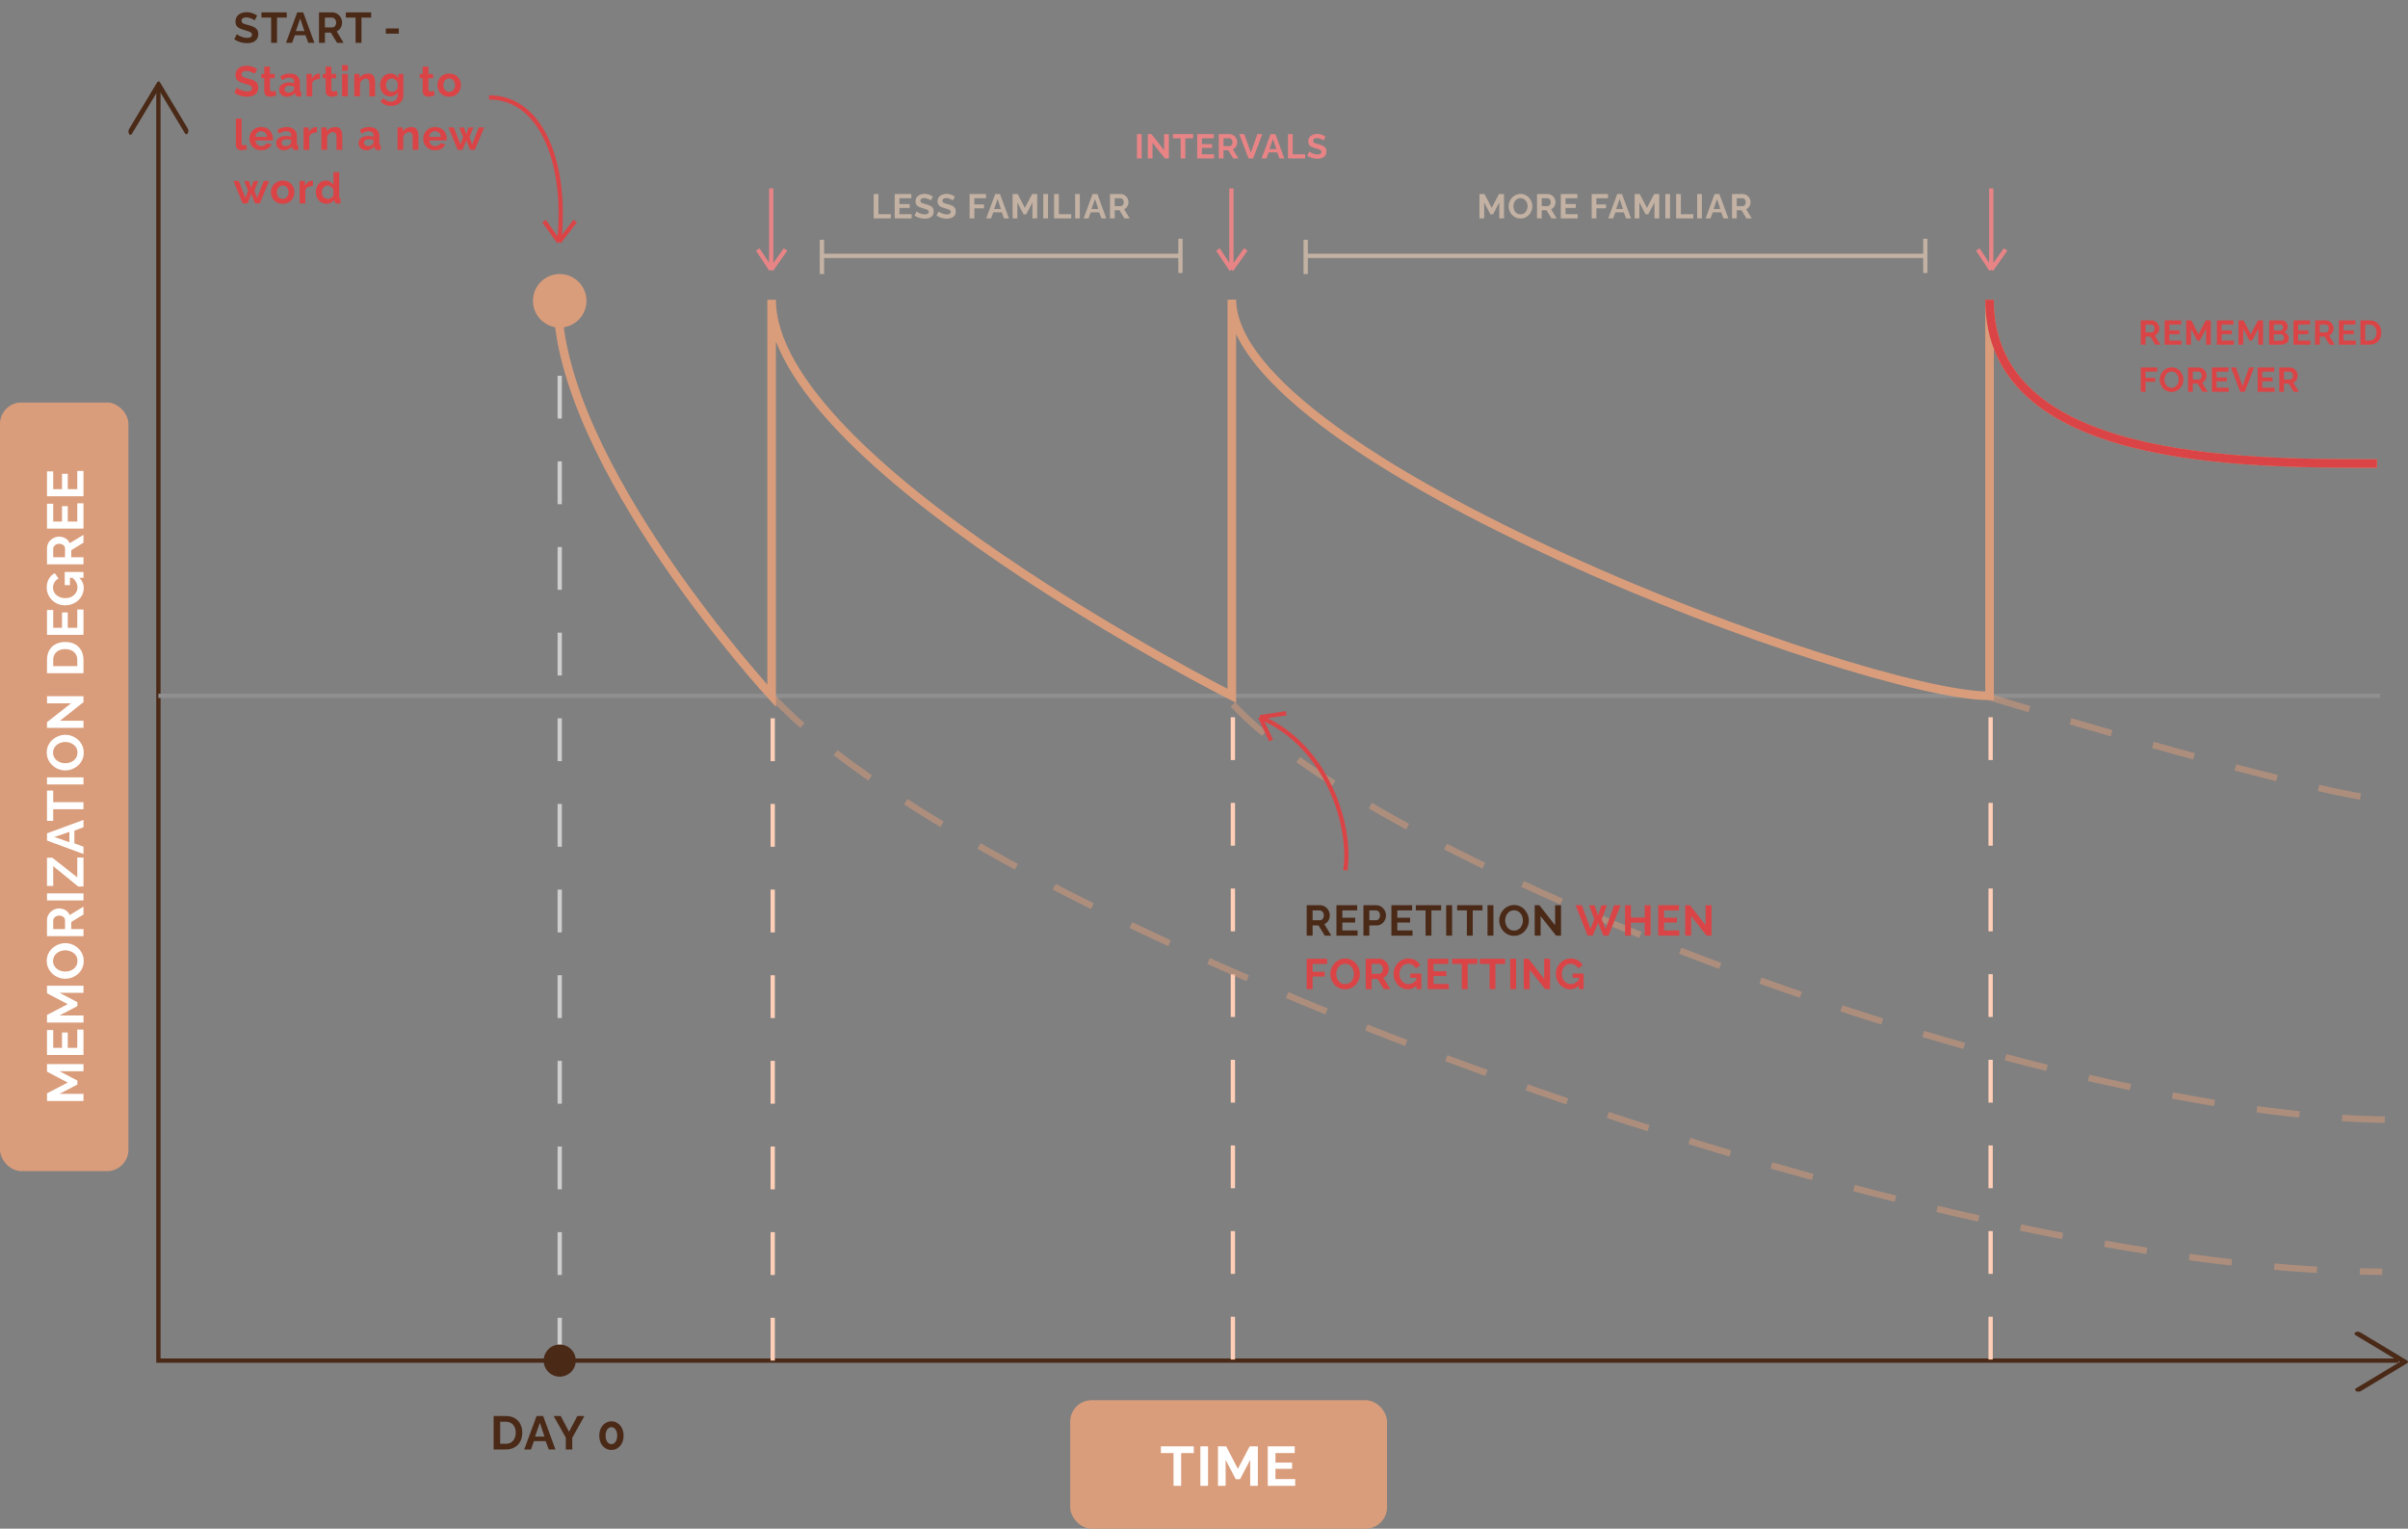<?xml version="1.0" encoding="UTF-8"?> <svg xmlns="http://www.w3.org/2000/svg" width="1125" height="714" viewBox="0 0 1125 714" fill="none"><rect x="0" y="0" width="1125" height="714" fill="#808080" stroke="none"/><rect y="188" width="60" height="359" rx="10" fill="#DA9D7B"></rect><rect x="500" y="654" width="148" height="60" rx="10" fill="#DA9D7B"></rect><path d="M74 41V635.5H1120.5" stroke="#4A2917" stroke-width="2"></path><path d="M60 61.441C60 61.837 60.094 62.242 60.276 62.545C60.641 63.152 61.238 63.152 61.603 62.545L74.093 41.774L86.399 62.242C86.764 62.848 87.361 62.848 87.726 62.242C88.091 61.635 88.091 60.642 87.726 60.035L74.756 38.455C74.391 37.848 73.794 37.848 73.429 38.455L60.276 60.329C60.089 60.642 60 61.037 60 61.441Z" fill="#4A2917"></path><path d="M1101.56 622C1101.16 622 1100.76 622.094 1100.46 622.276C1099.85 622.641 1099.85 623.238 1100.46 623.603L1121.23 636.093L1100.76 648.399C1100.15 648.764 1100.15 649.361 1100.76 649.726C1101.37 650.091 1102.36 650.091 1102.97 649.726L1124.54 636.756C1125.15 636.391 1125.15 635.794 1124.54 635.429L1102.67 622.276C1102.36 622.088 1101.96 622 1101.56 622Z" fill="#4A2917"></path><path d="M39 500.328H27.816L36.144 504.696V506.544L27.816 510.912H39V514.224H21.96V510.672L31.656 505.632L21.96 500.544V497.016H39V500.328ZM36.096 480.906H39V492.738H21.96V481.122H24.864V489.426H28.968V482.25H31.656V489.426H36.096V480.906ZM39 463.708H27.816L36.144 468.076V469.924L27.816 474.292H39V477.604H21.96V474.052L31.656 469.012L21.96 463.924V460.396H39V463.708ZM39.12 448.847C39.12 450.095 38.88 451.231 38.4 452.255C37.92 453.263 37.272 454.135 36.456 454.871C35.624 455.591 34.696 456.151 33.672 456.551C32.632 456.951 31.568 457.151 30.48 457.151C29.344 457.151 28.264 456.943 27.24 456.527C26.2 456.095 25.28 455.511 24.48 454.775C23.664 454.023 23.024 453.143 22.56 452.135C22.08 451.111 21.84 449.991 21.84 448.775C21.84 447.543 22.088 446.423 22.584 445.415C23.08 444.391 23.744 443.519 24.576 442.799C25.408 442.079 26.336 441.519 27.36 441.119C28.384 440.719 29.44 440.519 30.528 440.519C31.648 440.519 32.728 440.727 33.768 441.143C34.792 441.559 35.712 442.143 36.528 442.895C37.328 443.631 37.96 444.511 38.424 445.535C38.888 446.543 39.12 447.647 39.12 448.847ZM30.48 453.791C31.216 453.791 31.928 453.679 32.616 453.455C33.304 453.231 33.92 452.911 34.464 452.495C34.992 452.063 35.416 451.543 35.736 450.935C36.04 450.311 36.192 449.607 36.192 448.823C36.192 448.023 36.032 447.311 35.712 446.687C35.376 446.063 34.936 445.543 34.392 445.127C33.832 444.711 33.216 444.399 32.544 444.191C31.856 443.967 31.168 443.855 30.48 443.855C29.744 443.855 29.04 443.975 28.368 444.215C27.68 444.439 27.072 444.767 26.544 445.199C26 445.615 25.576 446.135 25.272 446.759C24.952 447.367 24.792 448.055 24.792 448.823C24.792 449.639 24.96 450.359 25.296 450.983C25.616 451.591 26.048 452.103 26.592 452.519C27.136 452.935 27.744 453.255 28.416 453.479C29.088 453.687 29.776 453.791 30.48 453.791ZM39 437.258H21.96V429.722C21.96 428.938 22.12 428.218 22.44 427.562C22.76 426.89 23.192 426.314 23.736 425.834C24.28 425.338 24.888 424.962 25.56 424.706C26.232 424.434 26.92 424.298 27.624 424.298C28.344 424.298 29.04 424.426 29.712 424.682C30.368 424.922 30.944 425.274 31.44 425.738C31.936 426.202 32.32 426.746 32.592 427.37L39 423.482V427.13L33.288 430.634V433.946H39V437.258ZM30.384 433.946L30.384 429.794C30.384 429.378 30.264 429.01 30.024 428.69C29.768 428.37 29.432 428.114 29.016 427.922C28.6 427.73 28.136 427.634 27.624 427.634C27.08 427.634 26.608 427.746 26.208 427.97C25.792 428.194 25.464 428.482 25.224 428.834C24.984 429.17 24.864 429.538 24.864 429.938L24.864 433.946H30.384ZM39 420.577H21.96V417.265H39V420.577ZM36.504 414.046L24.864 404.542V413.782H21.96V400.606H24.456L36.096 409.798V400.534H39V414.046H36.504ZM21.96 392.591V389.231L39 382.967V386.375L34.752 387.959V393.911L39 395.471V398.879L21.96 392.591ZM32.424 388.559L25.392 390.911L32.424 393.359V388.559ZM24.864 369.228L24.864 374.676H39V377.964H24.864V383.412H21.96V369.228H24.864ZM39 366.392H21.96V363.08H39V366.392ZM39.12 351.533C39.12 352.781 38.88 353.917 38.4 354.941C37.92 355.949 37.272 356.821 36.456 357.557C35.624 358.277 34.696 358.837 33.672 359.237C32.632 359.637 31.568 359.837 30.48 359.837C29.344 359.837 28.264 359.629 27.24 359.213C26.2 358.781 25.28 358.197 24.48 357.461C23.664 356.709 23.024 355.829 22.56 354.821C22.08 353.797 21.84 352.677 21.84 351.461C21.84 350.229 22.088 349.109 22.584 348.101C23.08 347.077 23.744 346.205 24.576 345.485C25.408 344.765 26.336 344.205 27.36 343.805C28.384 343.405 29.44 343.205 30.528 343.205C31.648 343.205 32.728 343.413 33.768 343.829C34.792 344.245 35.712 344.829 36.528 345.581C37.328 346.317 37.96 347.197 38.424 348.221C38.888 349.229 39.12 350.333 39.12 351.533ZM30.48 356.477C31.216 356.477 31.928 356.365 32.616 356.141C33.304 355.917 33.92 355.597 34.464 355.181C34.992 354.749 35.416 354.229 35.736 353.621C36.04 352.997 36.192 352.293 36.192 351.509C36.192 350.709 36.032 349.997 35.712 349.373C35.376 348.749 34.936 348.229 34.392 347.813C33.832 347.397 33.216 347.085 32.544 346.877C31.856 346.653 31.168 346.541 30.48 346.541C29.744 346.541 29.04 346.661 28.368 346.901C27.68 347.125 27.072 347.453 26.544 347.885C26 348.301 25.576 348.821 25.272 349.445C24.952 350.053 24.792 350.741 24.792 351.509C24.792 352.325 24.96 353.045 25.296 353.669C25.616 354.277 26.048 354.789 26.592 355.205C27.136 355.621 27.744 355.941 28.416 356.165C29.088 356.373 29.776 356.477 30.48 356.477ZM28.056 336.633H39V339.945H21.96V337.305L33.192 328.497H21.984V325.185H39V327.945L28.056 336.633ZM39 314.434H21.96V308.242C21.96 306.386 22.344 304.834 23.112 303.586C23.864 302.338 24.888 301.402 26.184 300.778C27.464 300.154 28.888 299.842 30.456 299.842C32.184 299.842 33.688 300.186 34.968 300.874C36.248 301.562 37.24 302.538 37.944 303.802C38.648 305.05 39 306.53 39 308.242V314.434ZM30.456 303.178C29.352 303.178 28.384 303.378 27.552 303.778C26.704 304.178 26.048 304.754 25.584 305.506C25.104 306.258 24.864 307.17 24.864 308.242V311.122H36.096V308.242C36.096 307.154 35.856 306.234 35.376 305.482C34.88 304.73 34.208 304.162 33.36 303.778C32.496 303.378 31.528 303.178 30.456 303.178ZM36.096 284.703H39V296.535H21.96V284.919H24.864V293.223H28.968V286.047H31.656V293.223H36.096V284.703ZM39.12 274.625C39.12 275.729 38.896 276.777 38.448 277.769C38 278.745 37.384 279.609 36.6 280.361C35.8 281.097 34.872 281.673 33.816 282.089C32.76 282.505 31.616 282.713 30.384 282.713C29.216 282.713 28.12 282.505 27.096 282.089C26.056 281.673 25.144 281.089 24.36 280.337C23.576 279.585 22.96 278.705 22.512 277.697C22.064 276.689 21.84 275.593 21.84 274.409C21.84 272.809 22.184 271.441 22.872 270.305C23.544 269.153 24.44 268.289 25.56 267.713L27.384 270.185C26.536 270.617 25.888 271.225 25.44 272.009C24.992 272.777 24.768 273.617 24.768 274.529C24.768 275.249 24.92 275.905 25.224 276.497C25.528 277.089 25.944 277.601 26.472 278.033C27 278.465 27.608 278.801 28.296 279.041C28.984 279.265 29.712 279.377 30.48 279.377C31.296 279.377 32.048 279.257 32.736 279.017C33.424 278.761 34.024 278.409 34.536 277.961C35.048 277.497 35.456 276.961 35.76 276.353C36.048 275.745 36.192 275.073 36.192 274.337C36.192 273.473 35.968 272.649 35.52 271.865C35.072 271.065 34.416 270.321 33.552 269.633H36.816C38.352 271.057 39.12 272.721 39.12 274.625ZM32.664 269.873V273.305H30.24V267.137H39V269.873H32.664ZM39 263.595H21.96V256.059C21.96 255.275 22.12 254.555 22.44 253.899C22.76 253.227 23.192 252.651 23.736 252.171C24.28 251.675 24.888 251.299 25.56 251.043C26.232 250.771 26.92 250.635 27.624 250.635C28.344 250.635 29.04 250.763 29.712 251.019C30.368 251.259 30.944 251.611 31.44 252.075C31.936 252.539 32.32 253.083 32.592 253.707L39 249.819V253.467L33.288 256.971V260.283H39V263.595ZM30.384 260.283V256.131C30.384 255.715 30.264 255.347 30.024 255.027C29.768 254.707 29.432 254.451 29.016 254.259C28.6 254.067 28.136 253.971 27.624 253.971C27.08 253.971 26.608 254.083 26.208 254.307C25.792 254.531 25.464 254.819 25.224 255.171C24.984 255.507 24.864 255.875 24.864 256.275V260.283H30.384ZM36.096 235.082H39V246.914H21.96V235.298H24.864V243.602H28.968V236.426H31.656V243.602H36.096V235.082ZM36.096 219.948H39L39 231.78H21.96V220.164H24.864V228.468H28.968V221.292H31.656V228.468H36.096V219.948Z" fill="white"></path><path d="M557.73 678.686H551.828V694H548.266V678.686H542.364V675.54H557.73V678.686ZM560.802 694V675.54H564.39V694H560.802ZM584.075 694V681.884L579.343 690.906H577.341L572.609 681.884V694H569.021V675.54H572.869L578.329 686.044L583.841 675.54H587.663V694H584.075ZM605.115 690.854V694H592.297V675.54H604.881V678.686H595.885V683.132H603.659V686.044H595.885V690.854H605.115Z" fill="white"></path><path d="M230.628 677V661.38H236.304C238.005 661.38 239.428 661.732 240.572 662.436C241.716 663.125 242.574 664.064 243.146 665.252C243.718 666.425 244.004 667.731 244.004 669.168C244.004 670.752 243.689 672.131 243.058 673.304C242.427 674.477 241.533 675.387 240.374 676.032C239.23 676.677 237.873 677 236.304 677H230.628ZM240.946 669.168C240.946 668.156 240.763 667.269 240.396 666.506C240.029 665.729 239.501 665.127 238.812 664.702C238.123 664.262 237.287 664.042 236.304 664.042H233.664V674.338H236.304C237.301 674.338 238.145 674.118 238.834 673.678C239.523 673.223 240.044 672.607 240.396 671.83C240.763 671.038 240.946 670.151 240.946 669.168ZM250.68 661.38H253.76L259.502 677H256.378L254.926 673.106H249.47L248.04 677H244.916L250.68 661.38ZM254.376 670.972L252.22 664.526L249.976 670.972H254.376ZM261.981 661.38L265.831 668.728L269.747 661.38H273.025L267.349 671.544V677H264.335V671.5L258.681 661.38H261.981ZM291.336 670.554C291.336 671.845 291.086 672.996 290.588 674.008C290.104 675.005 289.429 675.79 288.564 676.362C287.713 676.934 286.745 677.22 285.66 677.22C284.574 677.22 283.599 676.934 282.734 676.362C281.883 675.79 281.208 675.005 280.71 674.008C280.226 672.996 279.984 671.845 279.984 670.554C279.984 669.263 280.226 668.119 280.71 667.122C281.208 666.11 281.883 665.318 282.734 664.746C283.599 664.159 284.574 663.866 285.66 663.866C286.745 663.866 287.713 664.159 288.564 664.746C289.429 665.318 290.104 666.11 290.588 667.122C291.086 668.119 291.336 669.263 291.336 670.554ZM288.366 670.554C288.366 669.762 288.248 669.073 288.014 668.486C287.794 667.885 287.478 667.415 287.068 667.078C286.657 666.741 286.188 666.572 285.66 666.572C285.117 666.572 284.64 666.741 284.23 667.078C283.819 667.415 283.496 667.885 283.262 668.486C283.042 669.073 282.932 669.762 282.932 670.554C282.932 671.346 283.042 672.035 283.262 672.622C283.496 673.209 283.819 673.671 284.23 674.008C284.64 674.345 285.117 674.514 285.66 674.514C286.188 674.514 286.65 674.345 287.046 674.008C287.456 673.671 287.779 673.209 288.014 672.622C288.248 672.021 288.366 671.331 288.366 670.554Z" fill="#4A2917"></path><path d="M118.94 9.52C118.847 9.427 118.673 9.3 118.42 9.14C118.18 8.98 117.88 8.827 117.52 8.68C117.173 8.533 116.793 8.407 116.38 8.3C115.967 8.18 115.547 8.12 115.12 8.12C114.373 8.12 113.807 8.26 113.42 8.54C113.047 8.82 112.86 9.213 112.86 9.72C112.86 10.107 112.98 10.413 113.22 10.64C113.46 10.867 113.82 11.06 114.3 11.22C114.78 11.38 115.38 11.553 116.1 11.74C117.033 11.967 117.84 12.247 118.52 12.58C119.213 12.9 119.74 13.327 120.1 13.86C120.473 14.38 120.66 15.073 120.66 15.94C120.66 16.7 120.52 17.353 120.24 17.9C119.96 18.433 119.573 18.867 119.08 19.2C118.587 19.533 118.027 19.78 117.4 19.94C116.773 20.087 116.107 20.16 115.4 20.16C114.693 20.16 113.987 20.087 113.28 19.94C112.573 19.793 111.893 19.587 111.24 19.32C110.587 19.04 109.987 18.707 109.44 18.32L110.66 15.94C110.78 16.06 110.993 16.22 111.3 16.42C111.607 16.607 111.98 16.8 112.42 17C112.86 17.187 113.34 17.347 113.86 17.48C114.38 17.613 114.907 17.68 115.44 17.68C116.187 17.68 116.753 17.553 117.14 17.3C117.527 17.047 117.72 16.687 117.72 16.22C117.72 15.793 117.567 15.46 117.26 15.22C116.953 14.98 116.527 14.773 115.98 14.6C115.433 14.413 114.787 14.213 114.04 14C113.147 13.747 112.4 13.467 111.8 13.16C111.2 12.84 110.753 12.44 110.46 11.96C110.167 11.48 110.02 10.88 110.02 10.16C110.02 9.187 110.247 8.373 110.7 7.72C111.167 7.053 111.793 6.553 112.58 6.22C113.367 5.873 114.24 5.7 115.2 5.7C115.867 5.7 116.493 5.773 117.08 5.92C117.68 6.067 118.24 6.26 118.76 6.5C119.28 6.74 119.747 7 120.16 7.28L118.94 9.52ZM133.966 8.22H129.426V20H126.686V8.22H122.146V5.8L133.966 5.8V8.22ZM138.86 5.8H141.66L146.88 20H144.04L142.72 16.46H137.76L136.46 20H133.62L138.86 5.8ZM142.22 14.52L140.26 8.66L138.22 14.52L142.22 14.52ZM149.038 20V5.8L155.318 5.8C155.971 5.8 156.571 5.933 157.118 6.2C157.678 6.467 158.158 6.827 158.558 7.28C158.971 7.733 159.284 8.24 159.498 8.8C159.724 9.36 159.838 9.933 159.838 10.52C159.838 11.12 159.731 11.7 159.518 12.26C159.318 12.807 159.024 13.287 158.638 13.7C158.251 14.113 157.798 14.433 157.278 14.66L160.518 20H157.478L154.558 15.24H151.798V20H149.038ZM151.798 12.82H155.258C155.604 12.82 155.911 12.72 156.178 12.52C156.444 12.307 156.658 12.027 156.818 11.68C156.978 11.333 157.058 10.947 157.058 10.52C157.058 10.067 156.964 9.673 156.778 9.34C156.591 8.993 156.351 8.72 156.058 8.52C155.778 8.32 155.471 8.22 155.138 8.22H151.798V12.82ZM173.402 8.22H168.862V20L166.122 20V8.22H161.582V5.8H173.402V8.22ZM180.264 15.72V13.3H186.324V15.72H180.264Z" fill="#4A2917"></path><path d="M118.94 34.52C118.847 34.427 118.673 34.3 118.42 34.14C118.18 33.98 117.88 33.827 117.52 33.68C117.173 33.533 116.793 33.407 116.38 33.3C115.967 33.18 115.547 33.12 115.12 33.12C114.373 33.12 113.807 33.26 113.42 33.54C113.047 33.82 112.86 34.213 112.86 34.72C112.86 35.107 112.98 35.413 113.22 35.64C113.46 35.867 113.82 36.06 114.3 36.22C114.78 36.38 115.38 36.553 116.1 36.74C117.033 36.967 117.84 37.247 118.52 37.58C119.213 37.9 119.74 38.327 120.1 38.86C120.473 39.38 120.66 40.073 120.66 40.94C120.66 41.7 120.52 42.353 120.24 42.9C119.96 43.433 119.573 43.867 119.08 44.2C118.587 44.533 118.027 44.78 117.4 44.94C116.773 45.087 116.107 45.16 115.4 45.16C114.693 45.16 113.987 45.087 113.28 44.94C112.573 44.793 111.893 44.587 111.24 44.32C110.587 44.04 109.987 43.707 109.44 43.32L110.66 40.94C110.78 41.06 110.993 41.22 111.3 41.42C111.607 41.607 111.98 41.8 112.42 42C112.86 42.187 113.34 42.347 113.86 42.48C114.38 42.613 114.907 42.68 115.44 42.68C116.187 42.68 116.753 42.553 117.14 42.3C117.527 42.047 117.72 41.687 117.72 41.22C117.72 40.793 117.567 40.46 117.26 40.22C116.953 39.98 116.527 39.773 115.98 39.6C115.433 39.413 114.787 39.213 114.04 39C113.147 38.747 112.4 38.467 111.8 38.16C111.2 37.84 110.753 37.44 110.46 36.96C110.167 36.48 110.02 35.88 110.02 35.16C110.02 34.187 110.247 33.373 110.7 32.72C111.167 32.053 111.793 31.553 112.58 31.22C113.367 30.873 114.24 30.7 115.2 30.7C115.867 30.7 116.493 30.773 117.08 30.92C117.68 31.067 118.24 31.26 118.76 31.5C119.28 31.74 119.747 32 120.16 32.28L118.94 34.52ZM129.131 44.46C128.905 44.553 128.631 44.66 128.311 44.78C127.991 44.9 127.645 44.993 127.271 45.06C126.911 45.14 126.545 45.18 126.171 45.18C125.678 45.18 125.225 45.093 124.811 44.92C124.398 44.747 124.065 44.473 123.811 44.1C123.571 43.713 123.451 43.213 123.451 42.6V36.58H122.071V34.52H123.451V31.12H126.131V34.52H128.331V36.58H126.131V41.7C126.145 42.06 126.245 42.32 126.431 42.48C126.618 42.64 126.851 42.72 127.131 42.72C127.411 42.72 127.685 42.673 127.951 42.58C128.218 42.487 128.431 42.407 128.591 42.34L129.131 44.46ZM130.407 41.9C130.407 41.22 130.594 40.627 130.967 40.12C131.354 39.6 131.887 39.2 132.567 38.92C133.247 38.64 134.027 38.5 134.907 38.5C135.347 38.5 135.794 38.533 136.247 38.6C136.7 38.667 137.094 38.773 137.427 38.92V38.36C137.427 37.693 137.227 37.18 136.827 36.82C136.44 36.46 135.86 36.28 135.087 36.28C134.514 36.28 133.967 36.38 133.447 36.58C132.927 36.78 132.38 37.073 131.807 37.46L130.947 35.7C131.64 35.247 132.347 34.907 133.067 34.68C133.8 34.453 134.567 34.34 135.367 34.34C136.86 34.34 138.02 34.713 138.847 35.46C139.687 36.207 140.107 37.273 140.107 38.66V42C140.107 42.28 140.154 42.48 140.247 42.6C140.354 42.72 140.52 42.793 140.747 42.82V45C140.507 45.04 140.287 45.073 140.087 45.1C139.9 45.127 139.74 45.14 139.607 45.14C139.074 45.14 138.667 45.02 138.387 44.78C138.12 44.54 137.954 44.247 137.887 43.9L137.827 43.36C137.374 43.947 136.807 44.4 136.127 44.72C135.447 45.04 134.754 45.2 134.047 45.2C133.354 45.2 132.727 45.06 132.167 44.78C131.62 44.487 131.187 44.093 130.867 43.6C130.56 43.093 130.407 42.527 130.407 41.9ZM136.927 42.44C137.074 42.28 137.194 42.12 137.287 41.96C137.38 41.8 137.427 41.653 137.427 41.52V40.46C137.107 40.327 136.76 40.227 136.387 40.16C136.014 40.08 135.66 40.04 135.327 40.04C134.634 40.04 134.06 40.193 133.607 40.5C133.167 40.793 132.947 41.187 132.947 41.68C132.947 41.947 133.02 42.2 133.167 42.44C133.314 42.68 133.527 42.873 133.807 43.02C134.087 43.167 134.42 43.24 134.807 43.24C135.207 43.24 135.6 43.167 135.987 43.02C136.374 42.86 136.687 42.667 136.927 42.44ZM149.451 36.84C148.638 36.84 147.911 37 147.271 37.32C146.631 37.627 146.171 38.073 145.891 38.66V45H143.211V34.52H145.671V36.76C146.045 36.04 146.518 35.473 147.091 35.06C147.665 34.647 148.271 34.42 148.911 34.38C149.058 34.38 149.171 34.38 149.251 34.38C149.331 34.38 149.398 34.387 149.451 34.4V36.84ZM157.826 44.46C157.599 44.553 157.326 44.66 157.006 44.78C156.686 44.9 156.339 44.993 155.966 45.06C155.606 45.14 155.239 45.18 154.866 45.18C154.372 45.18 153.919 45.093 153.506 44.92C153.092 44.747 152.759 44.473 152.506 44.1C152.266 43.713 152.146 43.213 152.146 42.6V36.58H150.766V34.52H152.146V31.12H154.826V34.52H157.026V36.58H154.826V41.7C154.839 42.06 154.939 42.32 155.126 42.48C155.312 42.64 155.546 42.72 155.826 42.72C156.106 42.72 156.379 42.673 156.646 42.58C156.912 42.487 157.126 42.407 157.286 42.34L157.826 44.46ZM159.822 45V34.52H162.502V45H159.822ZM159.822 33.06V30.4H162.502V33.06H159.822ZM175.259 45H172.579V39.12C172.579 38.28 172.433 37.667 172.139 37.28C171.846 36.893 171.439 36.7 170.919 36.7C170.559 36.7 170.193 36.793 169.819 36.98C169.459 37.167 169.133 37.427 168.839 37.76C168.546 38.08 168.333 38.453 168.199 38.88V45H165.519V34.52H167.939V36.46C168.206 36.007 168.546 35.627 168.959 35.32C169.373 35 169.846 34.76 170.379 34.6C170.926 34.427 171.499 34.34 172.099 34.34C172.753 34.34 173.286 34.46 173.699 34.7C174.126 34.927 174.446 35.24 174.659 35.64C174.886 36.027 175.039 36.467 175.119 36.96C175.213 37.453 175.259 37.953 175.259 38.46V45ZM182.29 45.06C181.596 45.06 180.956 44.927 180.37 44.66C179.796 44.38 179.296 43.993 178.87 43.5C178.456 43.007 178.136 42.44 177.91 41.8C177.683 41.16 177.57 40.48 177.57 39.76C177.57 39 177.69 38.293 177.93 37.64C178.17 36.987 178.503 36.413 178.93 35.92C179.37 35.413 179.883 35.027 180.47 34.76C181.07 34.48 181.73 34.34 182.45 34.34C183.263 34.34 183.976 34.527 184.59 34.9C185.203 35.26 185.71 35.747 186.11 36.36V34.52H188.45V44.5C188.45 45.54 188.196 46.427 187.69 47.16C187.196 47.907 186.51 48.473 185.63 48.86C184.75 49.26 183.75 49.46 182.63 49.46C181.496 49.46 180.536 49.267 179.75 48.88C178.963 48.507 178.29 47.973 177.73 47.28L179.19 45.86C179.59 46.353 180.09 46.74 180.69 47.02C181.303 47.3 181.95 47.44 182.63 47.44C183.203 47.44 183.723 47.333 184.19 47.12C184.67 46.92 185.05 46.6 185.33 46.16C185.623 45.733 185.77 45.18 185.77 44.5V43.18C185.423 43.78 184.93 44.247 184.29 44.58C183.663 44.9 182.996 45.06 182.29 45.06ZM183.19 42.92C183.483 42.92 183.763 42.873 184.03 42.78C184.296 42.687 184.543 42.56 184.77 42.4C184.996 42.24 185.196 42.053 185.37 41.84C185.543 41.613 185.676 41.387 185.77 41.16V38.66C185.61 38.247 185.383 37.887 185.09 37.58C184.81 37.273 184.49 37.04 184.13 36.88C183.783 36.707 183.416 36.62 183.03 36.62C182.616 36.62 182.243 36.707 181.91 36.88C181.576 37.053 181.29 37.3 181.05 37.62C180.81 37.927 180.623 38.273 180.49 38.66C180.37 39.033 180.31 39.427 180.31 39.84C180.31 40.267 180.383 40.667 180.53 41.04C180.676 41.413 180.876 41.74 181.13 42.02C181.396 42.3 181.703 42.52 182.05 42.68C182.41 42.84 182.79 42.92 183.19 42.92ZM203.15 44.46C202.923 44.553 202.65 44.66 202.33 44.78C202.01 44.9 201.663 44.993 201.29 45.06C200.93 45.14 200.563 45.18 200.19 45.18C199.697 45.18 199.243 45.093 198.83 44.92C198.417 44.747 198.083 44.473 197.83 44.1C197.59 43.713 197.47 43.213 197.47 42.6V36.58H196.09V34.52H197.47V31.12H200.15V34.52H202.35V36.58H200.15V41.7C200.163 42.06 200.263 42.32 200.45 42.48C200.637 42.64 200.87 42.72 201.15 42.72C201.43 42.72 201.703 42.673 201.97 42.58C202.237 42.487 202.45 42.407 202.61 42.34L203.15 44.46ZM209.869 45.2C209.015 45.2 208.249 45.06 207.569 44.78C206.889 44.487 206.309 44.087 205.829 43.58C205.362 43.073 205.002 42.493 204.749 41.84C204.495 41.187 204.369 40.5 204.369 39.78C204.369 39.047 204.495 38.353 204.749 37.7C205.002 37.047 205.362 36.467 205.829 35.96C206.309 35.453 206.889 35.06 207.569 34.78C208.249 34.487 209.015 34.34 209.869 34.34C210.722 34.34 211.482 34.487 212.149 34.78C212.829 35.06 213.409 35.453 213.889 35.96C214.369 36.467 214.729 37.047 214.969 37.7C215.222 38.353 215.349 39.047 215.349 39.78C215.349 40.5 215.222 41.187 214.969 41.84C214.729 42.493 214.369 43.073 213.889 43.58C213.422 44.087 212.849 44.487 212.169 44.78C211.489 45.06 210.722 45.2 209.869 45.2ZM207.129 39.78C207.129 40.393 207.249 40.94 207.489 41.42C207.729 41.887 208.055 42.253 208.469 42.52C208.882 42.787 209.349 42.92 209.869 42.92C210.375 42.92 210.835 42.787 211.249 42.52C211.662 42.24 211.989 41.867 212.229 41.4C212.482 40.92 212.609 40.373 212.609 39.76C212.609 39.16 212.482 38.62 212.229 38.14C211.989 37.66 211.662 37.287 211.249 37.02C210.835 36.753 210.375 36.62 209.869 36.62C209.349 36.62 208.882 36.76 208.469 37.04C208.055 37.307 207.729 37.68 207.489 38.16C207.249 38.627 207.129 39.167 207.129 39.78ZM110.2 55.4H112.88V66.64C112.88 67.12 112.96 67.447 113.12 67.62C113.28 67.78 113.5 67.86 113.78 67.86C113.993 67.86 114.213 67.833 114.44 67.78C114.667 67.727 114.867 67.66 115.04 67.58L115.4 69.62C115.04 69.793 114.62 69.927 114.14 70.02C113.66 70.113 113.227 70.16 112.84 70.16C112 70.16 111.347 69.94 110.88 69.5C110.427 69.047 110.2 68.407 110.2 67.58V55.4ZM122.028 70.2C121.188 70.2 120.428 70.06 119.748 69.78C119.068 69.487 118.488 69.093 118.008 68.6C117.528 68.093 117.154 67.52 116.888 66.88C116.634 66.227 116.508 65.54 116.508 64.82C116.508 63.82 116.728 62.907 117.168 62.08C117.621 61.253 118.261 60.593 119.088 60.1C119.928 59.593 120.914 59.34 122.048 59.34C123.194 59.34 124.174 59.593 124.988 60.1C125.801 60.593 126.421 61.253 126.848 62.08C127.288 62.893 127.508 63.773 127.508 64.72C127.508 64.88 127.501 65.047 127.488 65.22C127.474 65.38 127.461 65.513 127.448 65.62H119.348C119.401 66.153 119.554 66.62 119.808 67.02C120.074 67.42 120.408 67.727 120.808 67.94C121.221 68.14 121.661 68.24 122.128 68.24C122.661 68.24 123.161 68.113 123.628 67.86C124.108 67.593 124.434 67.247 124.608 66.82L126.908 67.46C126.654 67.993 126.288 68.467 125.808 68.88C125.341 69.293 124.788 69.62 124.148 69.86C123.508 70.087 122.801 70.2 122.028 70.2ZM119.288 63.92H124.768C124.714 63.387 124.561 62.927 124.308 62.54C124.068 62.14 123.748 61.833 123.348 61.62C122.948 61.393 122.501 61.28 122.008 61.28C121.528 61.28 121.088 61.393 120.688 61.62C120.301 61.833 119.981 62.14 119.728 62.54C119.488 62.927 119.341 63.387 119.288 63.92ZM129.02 66.9C129.02 66.22 129.207 65.627 129.58 65.12C129.967 64.6 130.5 64.2 131.18 63.92C131.86 63.64 132.64 63.5 133.52 63.5C133.96 63.5 134.407 63.533 134.86 63.6C135.314 63.667 135.707 63.773 136.04 63.92V63.36C136.04 62.693 135.84 62.18 135.44 61.82C135.054 61.46 134.474 61.28 133.7 61.28C133.127 61.28 132.58 61.38 132.06 61.58C131.54 61.78 130.994 62.073 130.42 62.46L129.56 60.7C130.254 60.247 130.96 59.907 131.68 59.68C132.414 59.453 133.18 59.34 133.98 59.34C135.474 59.34 136.634 59.713 137.46 60.46C138.3 61.207 138.72 62.273 138.72 63.66V67C138.72 67.28 138.767 67.48 138.86 67.6C138.967 67.72 139.134 67.793 139.36 67.82V70C139.12 70.04 138.9 70.073 138.7 70.1C138.514 70.127 138.354 70.14 138.22 70.14C137.687 70.14 137.28 70.02 137 69.78C136.734 69.54 136.567 69.247 136.5 68.9L136.44 68.36C135.987 68.947 135.42 69.4 134.74 69.72C134.06 70.04 133.367 70.2 132.66 70.2C131.967 70.2 131.34 70.06 130.78 69.78C130.234 69.487 129.8 69.093 129.48 68.6C129.174 68.093 129.02 67.527 129.02 66.9ZM135.54 67.44C135.687 67.28 135.807 67.12 135.9 66.96C135.994 66.8 136.04 66.653 136.04 66.52V65.46C135.72 65.327 135.374 65.227 135 65.16C134.627 65.08 134.274 65.04 133.94 65.04C133.247 65.04 132.674 65.193 132.22 65.5C131.78 65.793 131.56 66.187 131.56 66.68C131.56 66.947 131.634 67.2 131.78 67.44C131.927 67.68 132.14 67.873 132.42 68.02C132.7 68.167 133.034 68.24 133.42 68.24C133.82 68.24 134.214 68.167 134.6 68.02C134.987 67.86 135.3 67.667 135.54 67.44ZM148.065 61.84C147.251 61.84 146.525 62 145.885 62.32C145.245 62.627 144.785 63.073 144.505 63.66V70H141.825V59.52H144.285V61.76C144.658 61.04 145.131 60.473 145.705 60.06C146.278 59.647 146.885 59.42 147.525 59.38C147.671 59.38 147.785 59.38 147.865 59.38C147.945 59.38 148.011 59.387 148.065 59.4V61.84ZM159.899 70H157.219V64.12C157.219 63.28 157.072 62.667 156.779 62.28C156.486 61.893 156.079 61.7 155.559 61.7C155.199 61.7 154.832 61.793 154.459 61.98C154.099 62.167 153.772 62.427 153.479 62.76C153.186 63.08 152.972 63.453 152.839 63.88V70H150.159V59.52H152.579V61.46C152.846 61.007 153.186 60.627 153.599 60.32C154.012 60 154.486 59.76 155.019 59.6C155.566 59.427 156.139 59.34 156.739 59.34C157.392 59.34 157.926 59.46 158.339 59.7C158.766 59.927 159.086 60.24 159.299 60.64C159.526 61.027 159.679 61.467 159.759 61.96C159.852 62.453 159.899 62.953 159.899 63.46V70ZM167.514 66.9C167.514 66.22 167.701 65.627 168.074 65.12C168.461 64.6 168.994 64.2 169.674 63.92C170.354 63.64 171.134 63.5 172.014 63.5C172.454 63.5 172.901 63.533 173.354 63.6C173.807 63.667 174.201 63.773 174.534 63.92V63.36C174.534 62.693 174.334 62.18 173.934 61.82C173.547 61.46 172.967 61.28 172.194 61.28C171.621 61.28 171.074 61.38 170.554 61.58C170.034 61.78 169.487 62.073 168.914 62.46L168.054 60.7C168.747 60.247 169.454 59.907 170.174 59.68C170.907 59.453 171.674 59.34 172.474 59.34C173.967 59.34 175.127 59.713 175.954 60.46C176.794 61.207 177.214 62.273 177.214 63.66V67C177.214 67.28 177.261 67.48 177.354 67.6C177.461 67.72 177.627 67.793 177.854 67.82V70C177.614 70.04 177.394 70.073 177.194 70.1C177.007 70.127 176.847 70.14 176.714 70.14C176.181 70.14 175.774 70.02 175.494 69.78C175.227 69.54 175.061 69.247 174.994 68.9L174.934 68.36C174.481 68.947 173.914 69.4 173.234 69.72C172.554 70.04 171.861 70.2 171.154 70.2C170.461 70.2 169.834 70.06 169.274 69.78C168.727 69.487 168.294 69.093 167.974 68.6C167.667 68.093 167.514 67.527 167.514 66.9ZM174.034 67.44C174.181 67.28 174.301 67.12 174.394 66.96C174.487 66.8 174.534 66.653 174.534 66.52V65.46C174.214 65.327 173.867 65.227 173.494 65.16C173.121 65.08 172.767 65.04 172.434 65.04C171.741 65.04 171.167 65.193 170.714 65.5C170.274 65.793 170.054 66.187 170.054 66.68C170.054 66.947 170.127 67.2 170.274 67.44C170.421 67.68 170.634 67.873 170.914 68.02C171.194 68.167 171.527 68.24 171.914 68.24C172.314 68.24 172.707 68.167 173.094 68.02C173.481 67.86 173.794 67.667 174.034 67.44ZM195.463 70H192.783V64.12C192.783 63.28 192.636 62.667 192.343 62.28C192.05 61.893 191.643 61.7 191.123 61.7C190.763 61.7 190.396 61.793 190.023 61.98C189.663 62.167 189.336 62.427 189.043 62.76C188.75 63.08 188.536 63.453 188.403 63.88V70H185.723V59.52H188.143V61.46C188.41 61.007 188.75 60.627 189.163 60.32C189.576 60 190.05 59.76 190.583 59.6C191.13 59.427 191.703 59.34 192.303 59.34C192.956 59.34 193.49 59.46 193.903 59.7C194.33 59.927 194.65 60.24 194.863 60.64C195.09 61.027 195.243 61.467 195.323 61.96C195.416 62.453 195.463 62.953 195.463 63.46V70ZM203.253 70.2C202.413 70.2 201.653 70.06 200.973 69.78C200.293 69.487 199.713 69.093 199.233 68.6C198.753 68.093 198.38 67.52 198.113 66.88C197.86 66.227 197.733 65.54 197.733 64.82C197.733 63.82 197.953 62.907 198.393 62.08C198.847 61.253 199.487 60.593 200.313 60.1C201.153 59.593 202.14 59.34 203.273 59.34C204.42 59.34 205.4 59.593 206.213 60.1C207.027 60.593 207.647 61.253 208.073 62.08C208.513 62.893 208.733 63.773 208.733 64.72C208.733 64.88 208.727 65.047 208.713 65.22C208.7 65.38 208.687 65.513 208.673 65.62H200.573C200.627 66.153 200.78 66.62 201.033 67.02C201.3 67.42 201.633 67.727 202.033 67.94C202.447 68.14 202.887 68.24 203.353 68.24C203.887 68.24 204.387 68.113 204.853 67.86C205.333 67.593 205.66 67.247 205.833 66.82L208.133 67.46C207.88 67.993 207.513 68.467 207.033 68.88C206.567 69.293 206.013 69.62 205.373 69.86C204.733 70.087 204.027 70.2 203.253 70.2ZM200.513 63.92H205.993C205.94 63.387 205.787 62.927 205.533 62.54C205.293 62.14 204.973 61.833 204.573 61.62C204.173 61.393 203.727 61.28 203.233 61.28C202.753 61.28 202.313 61.393 201.913 61.62C201.527 61.833 201.207 62.14 200.953 62.54C200.713 62.927 200.567 63.387 200.513 63.92ZM223.673 59.52H226.213L221.833 70H219.593L217.833 65.5L216.113 70H213.853L209.493 59.52H212.013L215.133 67.44L216.353 64.02L214.533 59.54H216.753L217.833 62.74L218.933 59.54H221.153L219.333 64.02L220.573 67.44L223.673 59.52ZM123.22 84.52H125.76L121.38 95H119.14L117.38 90.5L115.66 95H113.4L109.04 84.52H111.56L114.68 92.44L115.9 89.02L114.08 84.54H116.3L117.38 87.74L118.48 84.54H120.7L118.88 89.02L120.12 92.44L123.22 84.52ZM132.086 95.2C131.232 95.2 130.466 95.06 129.786 94.78C129.106 94.487 128.526 94.087 128.046 93.58C127.579 93.073 127.219 92.493 126.966 91.84C126.712 91.187 126.586 90.5 126.586 89.78C126.586 89.047 126.712 88.353 126.966 87.7C127.219 87.047 127.579 86.467 128.046 85.96C128.526 85.453 129.106 85.06 129.786 84.78C130.466 84.487 131.232 84.34 132.086 84.34C132.939 84.34 133.699 84.487 134.366 84.78C135.046 85.06 135.626 85.453 136.106 85.96C136.586 86.467 136.946 87.047 137.186 87.7C137.439 88.353 137.566 89.047 137.566 89.78C137.566 90.5 137.439 91.187 137.186 91.84C136.946 92.493 136.586 93.073 136.106 93.58C135.639 94.087 135.066 94.487 134.386 94.78C133.706 95.06 132.939 95.2 132.086 95.2ZM129.346 89.78C129.346 90.393 129.466 90.94 129.706 91.42C129.946 91.887 130.272 92.253 130.686 92.52C131.099 92.787 131.566 92.92 132.086 92.92C132.592 92.92 133.052 92.787 133.466 92.52C133.879 92.24 134.206 91.867 134.446 91.4C134.699 90.92 134.826 90.373 134.826 89.76C134.826 89.16 134.699 88.62 134.446 88.14C134.206 87.66 133.879 87.287 133.466 87.02C133.052 86.753 132.592 86.62 132.086 86.62C131.566 86.62 131.099 86.76 130.686 87.04C130.272 87.307 129.946 87.68 129.706 88.16C129.466 88.627 129.346 89.167 129.346 89.78ZM146.215 86.84C145.401 86.84 144.675 87 144.035 87.32C143.395 87.627 142.935 88.073 142.655 88.66V95H139.975V84.52H142.435V86.76C142.808 86.04 143.281 85.473 143.855 85.06C144.428 84.647 145.035 84.42 145.675 84.38C145.821 84.38 145.935 84.38 146.015 84.38C146.095 84.38 146.161 84.387 146.215 84.4V86.84ZM147.571 89.76C147.571 88.747 147.771 87.833 148.171 87.02C148.571 86.193 149.125 85.54 149.831 85.06C150.538 84.58 151.345 84.34 152.251 84.34C153.025 84.34 153.718 84.533 154.331 84.92C154.958 85.293 155.445 85.773 155.791 86.36V80.4H158.471V92C158.471 92.28 158.518 92.48 158.611 92.6C158.705 92.72 158.865 92.793 159.091 92.82V95C158.625 95.093 158.245 95.14 157.951 95.14C157.471 95.14 157.071 95.02 156.751 94.78C156.445 94.54 156.271 94.227 156.231 93.84L156.191 93.18C155.805 93.833 155.278 94.333 154.611 94.68C153.958 95.027 153.271 95.2 152.551 95.2C151.831 95.2 151.165 95.06 150.551 94.78C149.951 94.5 149.425 94.113 148.971 93.62C148.531 93.127 148.185 92.553 147.931 91.9C147.691 91.233 147.571 90.52 147.571 89.76ZM155.791 91.16V88.66C155.658 88.273 155.445 87.927 155.151 87.62C154.858 87.313 154.531 87.073 154.171 86.9C153.811 86.713 153.451 86.62 153.091 86.62C152.678 86.62 152.305 86.707 151.971 86.88C151.638 87.053 151.345 87.287 151.091 87.58C150.851 87.873 150.665 88.213 150.531 88.6C150.411 88.987 150.351 89.393 150.351 89.82C150.351 90.247 150.418 90.653 150.551 91.04C150.698 91.413 150.905 91.74 151.171 92.02C151.438 92.3 151.745 92.52 152.091 92.68C152.451 92.84 152.838 92.92 153.251 92.92C153.505 92.92 153.758 92.88 154.011 92.8C154.278 92.707 154.525 92.587 154.751 92.44C154.991 92.28 155.198 92.093 155.371 91.88C155.558 91.653 155.698 91.413 155.791 91.16Z" fill="#DB4446"></path><path d="M408.184 102V90.64H410.392V100.064H416.184V102H408.184ZM425.896 100.064V102H418.008V90.64H425.752V92.576H420.216V95.312H425V97.104H420.216V100.064H425.896ZM434.865 93.616C434.79 93.541 434.652 93.44 434.449 93.312C434.257 93.184 434.017 93.061 433.729 92.944C433.452 92.827 433.148 92.725 432.817 92.64C432.486 92.544 432.15 92.496 431.809 92.496C431.212 92.496 430.758 92.608 430.449 92.832C430.15 93.056 430.001 93.371 430.001 93.776C430.001 94.085 430.097 94.331 430.289 94.512C430.481 94.693 430.769 94.848 431.153 94.976C431.537 95.104 432.017 95.243 432.593 95.392C433.34 95.573 433.985 95.797 434.529 96.064C435.084 96.32 435.505 96.661 435.793 97.088C436.092 97.504 436.241 98.059 436.241 98.752C436.241 99.36 436.129 99.883 435.905 100.32C435.681 100.747 435.372 101.093 434.977 101.36C434.582 101.627 434.134 101.824 433.633 101.952C433.132 102.069 432.598 102.128 432.033 102.128C431.468 102.128 430.902 102.069 430.337 101.952C429.772 101.835 429.228 101.669 428.705 101.456C428.182 101.232 427.702 100.965 427.265 100.656L428.241 98.752C428.337 98.848 428.508 98.976 428.753 99.136C428.998 99.285 429.297 99.44 429.649 99.6C430.001 99.749 430.385 99.877 430.801 99.984C431.217 100.091 431.638 100.144 432.065 100.144C432.662 100.144 433.116 100.043 433.425 99.84C433.734 99.637 433.889 99.349 433.889 98.976C433.889 98.635 433.766 98.368 433.521 98.176C433.276 97.984 432.934 97.819 432.497 97.68C432.06 97.531 431.542 97.371 430.945 97.2C430.23 96.997 429.633 96.773 429.153 96.528C428.673 96.272 428.316 95.952 428.081 95.568C427.846 95.184 427.729 94.704 427.729 94.128C427.729 93.349 427.91 92.699 428.273 92.176C428.646 91.643 429.148 91.243 429.777 90.976C430.406 90.699 431.105 90.56 431.873 90.56C432.406 90.56 432.908 90.619 433.377 90.736C433.857 90.853 434.305 91.008 434.721 91.2C435.137 91.392 435.51 91.6 435.841 91.824L434.865 93.616ZM445.158 93.616C445.083 93.541 444.944 93.44 444.742 93.312C444.55 93.184 444.31 93.061 444.022 92.944C443.744 92.827 443.44 92.725 443.11 92.64C442.779 92.544 442.443 92.496 442.102 92.496C441.504 92.496 441.051 92.608 440.742 92.832C440.443 93.056 440.294 93.371 440.294 93.776C440.294 94.085 440.39 94.331 440.582 94.512C440.774 94.693 441.062 94.848 441.446 94.976C441.83 95.104 442.31 95.243 442.886 95.392C443.632 95.573 444.278 95.797 444.822 96.064C445.376 96.32 445.798 96.661 446.086 97.088C446.384 97.504 446.534 98.059 446.534 98.752C446.534 99.36 446.422 99.883 446.198 100.32C445.974 100.747 445.664 101.093 445.27 101.36C444.875 101.627 444.427 101.824 443.926 101.952C443.424 102.069 442.891 102.128 442.326 102.128C441.76 102.128 441.195 102.069 440.63 101.952C440.064 101.835 439.52 101.669 438.998 101.456C438.475 101.232 437.995 100.965 437.558 100.656L438.534 98.752C438.63 98.848 438.8 98.976 439.046 99.136C439.291 99.285 439.59 99.44 439.942 99.6C440.294 99.749 440.678 99.877 441.094 99.984C441.51 100.091 441.931 100.144 442.358 100.144C442.955 100.144 443.408 100.043 443.718 99.84C444.027 99.637 444.182 99.349 444.182 98.976C444.182 98.635 444.059 98.368 443.814 98.176C443.568 97.984 443.227 97.819 442.79 97.68C442.352 97.531 441.835 97.371 441.238 97.2C440.523 96.997 439.926 96.773 439.446 96.528C438.966 96.272 438.608 95.952 438.374 95.568C438.139 95.184 438.022 94.704 438.022 94.128C438.022 93.349 438.203 92.699 438.566 92.176C438.939 91.643 439.44 91.243 440.07 90.976C440.699 90.699 441.398 90.56 442.166 90.56C442.699 90.56 443.2 90.619 443.67 90.736C444.15 90.853 444.598 91.008 445.014 91.2C445.43 91.392 445.803 91.6 446.134 91.824L445.158 93.616ZM453.006 102V90.64H460.638V92.576H455.214V95.504H459.726V97.296H455.214V102H453.006ZM464.949 90.64H467.189L471.365 102H469.093L468.037 99.168H464.069L463.029 102H460.757L464.949 90.64ZM467.637 97.616L466.069 92.928L464.437 97.616H467.637ZM482.355 102V94.544L479.443 100.096H478.211L475.299 94.544V102H473.091V90.64H475.459L478.819 97.104L482.211 90.64H484.563V102H482.355ZM487.415 102V90.64H489.623V102H487.415ZM492.473 102V90.64H494.681V100.064H500.473V102H492.473ZM502.297 102V90.64H504.505V102H502.297ZM510.443 90.64H512.683L516.859 102H514.587L513.531 99.168H509.563L508.523 102H506.251L510.443 90.64ZM513.131 97.616L511.563 92.928L509.931 97.616H513.131ZM518.585 102V90.64H523.609C524.131 90.64 524.611 90.747 525.049 90.96C525.497 91.173 525.881 91.461 526.201 91.824C526.531 92.187 526.782 92.592 526.953 93.04C527.134 93.488 527.225 93.947 527.225 94.416C527.225 94.896 527.139 95.36 526.969 95.808C526.809 96.245 526.574 96.629 526.265 96.96C525.955 97.291 525.593 97.547 525.177 97.728L527.769 102H525.337L523.001 98.192H520.793V102H518.585ZM520.793 96.256H523.561C523.838 96.256 524.083 96.176 524.297 96.016C524.51 95.845 524.681 95.621 524.809 95.344C524.937 95.067 525.001 94.757 525.001 94.416C525.001 94.053 524.926 93.739 524.777 93.472C524.627 93.195 524.435 92.976 524.201 92.816C523.977 92.656 523.731 92.576 523.465 92.576H520.793V96.256Z" fill="#C3B2A3"></path><path d="M531.184 74V62.64H533.392V74H531.184ZM538.45 66.704V74H536.242V62.64H538.002L543.874 70.128V62.656H546.082V74H544.242L538.45 66.704ZM557.421 64.576H553.789V74H551.597V64.576H547.965V62.64H557.421V64.576ZM567.2 72.064V74H559.312V62.64H567.056V64.576H561.52V67.312H566.304V69.104H561.52V72.064H567.2ZM569.401 74V62.64H574.425C574.948 62.64 575.428 62.747 575.865 62.96C576.313 63.173 576.697 63.461 577.017 63.824C577.348 64.187 577.598 64.592 577.769 65.04C577.95 65.488 578.041 65.947 578.041 66.416C578.041 66.896 577.956 67.36 577.785 67.808C577.625 68.245 577.39 68.629 577.081 68.96C576.772 69.291 576.409 69.547 575.993 69.728L578.585 74H576.153L573.817 70.192H571.609V74H569.401ZM571.609 68.256H574.377C574.654 68.256 574.9 68.176 575.113 68.016C575.326 67.845 575.497 67.621 575.625 67.344C575.753 67.067 575.817 66.757 575.817 66.416C575.817 66.053 575.742 65.739 575.593 65.472C575.444 65.195 575.252 64.976 575.017 64.816C574.793 64.656 574.548 64.576 574.281 64.576H571.609V68.256ZM581.315 62.64L584.387 71.376L587.427 62.64H589.747L585.443 74H583.315L578.995 62.64H581.315ZM593.605 62.64H595.845L600.021 74H597.749L596.693 71.168H592.725L591.685 74H589.413L593.605 62.64ZM596.293 69.616L594.725 64.928L593.093 69.616H596.293ZM601.747 74V62.64H603.955V72.064H609.747V74H601.747ZM618.339 65.616C618.264 65.541 618.126 65.44 617.923 65.312C617.731 65.184 617.491 65.061 617.203 64.944C616.926 64.827 616.622 64.725 616.291 64.64C615.96 64.544 615.624 64.496 615.283 64.496C614.686 64.496 614.232 64.608 613.923 64.832C613.624 65.056 613.475 65.371 613.475 65.776C613.475 66.085 613.571 66.331 613.763 66.512C613.955 66.693 614.243 66.848 614.627 66.976C615.011 67.104 615.491 67.243 616.067 67.392C616.814 67.573 617.459 67.797 618.003 68.064C618.558 68.32 618.979 68.661 619.267 69.088C619.566 69.504 619.715 70.059 619.715 70.752C619.715 71.36 619.603 71.883 619.379 72.32C619.155 72.747 618.846 73.093 618.451 73.36C618.056 73.627 617.608 73.824 617.107 73.952C616.606 74.069 616.072 74.128 615.507 74.128C614.942 74.128 614.376 74.069 613.811 73.952C613.246 73.835 612.702 73.669 612.179 73.456C611.656 73.232 611.176 72.965 610.739 72.656L611.715 70.752C611.811 70.848 611.982 70.976 612.227 71.136C612.472 71.285 612.771 71.44 613.123 71.6C613.475 71.749 613.859 71.877 614.275 71.984C614.691 72.091 615.112 72.144 615.539 72.144C616.136 72.144 616.59 72.043 616.899 71.84C617.208 71.637 617.363 71.349 617.363 70.976C617.363 70.635 617.24 70.368 616.995 70.176C616.75 69.984 616.408 69.819 615.971 69.68C615.534 69.531 615.016 69.371 614.419 69.2C613.704 68.997 613.107 68.773 612.627 68.528C612.147 68.272 611.79 67.952 611.555 67.568C611.32 67.184 611.203 66.704 611.203 66.128C611.203 65.349 611.384 64.699 611.747 64.176C612.12 63.643 612.622 63.243 613.251 62.976C613.88 62.699 614.579 62.56 615.347 62.56C615.88 62.56 616.382 62.619 616.851 62.736C617.331 62.853 617.779 63.008 618.195 63.2C618.611 63.392 618.984 63.6 619.315 63.824L618.339 65.616Z" fill="#E88486"></path><path d="M1000.18 161V149.64H1005.21C1005.73 149.64 1006.21 149.747 1006.65 149.96C1007.1 150.173 1007.48 150.461 1007.8 150.824C1008.13 151.187 1008.38 151.592 1008.55 152.04C1008.73 152.488 1008.82 152.947 1008.82 153.416C1008.82 153.896 1008.74 154.36 1008.57 154.808C1008.41 155.245 1008.17 155.629 1007.86 155.96C1007.55 156.291 1007.19 156.547 1006.78 156.728L1009.37 161H1006.94L1004.6 157.192H1002.39V161H1000.18ZM1002.39 155.256H1005.16C1005.44 155.256 1005.68 155.176 1005.9 155.016C1006.11 154.845 1006.28 154.621 1006.41 154.344C1006.54 154.067 1006.6 153.757 1006.6 153.416C1006.6 153.053 1006.53 152.739 1006.38 152.472C1006.23 152.195 1006.03 151.976 1005.8 151.816C1005.58 151.656 1005.33 151.576 1005.06 151.576H1002.39V155.256ZM1019.19 159.064V161H1011.3V149.64H1019.05V151.576H1013.51V154.312H1018.3V156.104H1013.51V159.064H1019.19ZM1030.66 161V153.544L1027.75 159.096H1026.51L1023.6 153.544V161H1021.39V149.64H1023.76L1027.12 156.104L1030.51 149.64H1032.87V161H1030.66ZM1043.61 159.064V161H1035.72V149.64H1043.46V151.576H1037.93V154.312H1042.71V156.104H1037.93V159.064H1043.61ZM1055.07 161V153.544L1052.16 159.096H1050.93L1048.02 153.544V161H1045.81V149.64H1048.18L1051.54 156.104L1054.93 149.64H1057.28V161H1055.07ZM1069.28 158.072C1069.28 158.712 1069.12 159.251 1068.79 159.688C1068.46 160.115 1068.01 160.44 1067.44 160.664C1066.89 160.888 1066.28 161 1065.62 161H1060.13V149.64H1066.21C1066.74 149.64 1067.2 149.784 1067.59 150.072C1067.98 150.349 1068.28 150.712 1068.48 151.16C1068.7 151.597 1068.8 152.056 1068.8 152.536C1068.8 153.08 1068.66 153.597 1068.39 154.088C1068.11 154.579 1067.7 154.941 1067.17 155.176C1067.82 155.368 1068.33 155.715 1068.71 156.216C1069.09 156.717 1069.28 157.336 1069.28 158.072ZM1067.06 157.656C1067.06 157.368 1067 157.112 1066.88 156.888C1066.77 156.653 1066.61 156.472 1066.4 156.344C1066.21 156.205 1065.99 156.136 1065.73 156.136H1062.34V159.128H1065.62C1065.89 159.128 1066.13 159.064 1066.34 158.936C1066.56 158.797 1066.74 158.616 1066.87 158.392C1066.99 158.168 1067.06 157.923 1067.06 157.656ZM1062.34 151.528V154.392H1065.28C1065.53 154.392 1065.75 154.333 1065.95 154.216C1066.16 154.099 1066.32 153.933 1066.43 153.72C1066.56 153.507 1066.63 153.251 1066.63 152.952C1066.63 152.664 1066.57 152.413 1066.45 152.2C1066.34 151.987 1066.19 151.821 1066 151.704C1065.82 151.587 1065.61 151.528 1065.38 151.528H1062.34ZM1079.37 159.064V161H1071.49V149.64H1079.23V151.576H1073.69V154.312H1078.48V156.104H1073.69V159.064H1079.37ZM1081.58 161V149.64H1086.6C1087.12 149.64 1087.6 149.747 1088.04 149.96C1088.49 150.173 1088.87 150.461 1089.19 150.824C1089.52 151.187 1089.77 151.592 1089.94 152.04C1090.12 152.488 1090.22 152.947 1090.22 153.416C1090.22 153.896 1090.13 154.36 1089.96 154.808C1089.8 155.245 1089.56 155.629 1089.26 155.96C1088.95 156.291 1088.58 156.547 1088.17 156.728L1090.76 161H1088.33L1085.99 157.192H1083.78V161H1081.58ZM1083.78 155.256H1086.55C1086.83 155.256 1087.07 155.176 1087.29 155.016C1087.5 154.845 1087.67 154.621 1087.8 154.344C1087.93 154.067 1087.99 153.757 1087.99 153.416C1087.99 153.053 1087.92 152.739 1087.77 152.472C1087.62 152.195 1087.43 151.976 1087.19 151.816C1086.97 151.656 1086.72 151.576 1086.46 151.576H1083.78V155.256ZM1100.58 159.064V161H1092.7V149.64H1100.44V151.576H1094.9V154.312H1099.69V156.104H1094.9V159.064H1100.58ZM1102.79 161V149.64H1106.91C1108.15 149.64 1109.19 149.896 1110.02 150.408C1110.85 150.909 1111.47 151.592 1111.89 152.456C1112.31 153.309 1112.51 154.259 1112.51 155.304C1112.51 156.456 1112.28 157.459 1111.83 158.312C1111.37 159.165 1110.72 159.827 1109.87 160.296C1109.04 160.765 1108.05 161 1106.91 161H1102.79ZM1110.29 155.304C1110.29 154.568 1110.16 153.923 1109.89 153.368C1109.62 152.803 1109.24 152.365 1108.74 152.056C1108.24 151.736 1107.63 151.576 1106.91 151.576H1104.99V159.064H1106.91C1107.64 159.064 1108.25 158.904 1108.75 158.584C1109.25 158.253 1109.63 157.805 1109.89 157.24C1110.16 156.664 1110.29 156.019 1110.29 155.304ZM1000.18 183V171.64H1007.82V173.576H1002.39V176.504H1006.9V178.296H1002.39V183H1000.18ZM1014.53 183.08C1013.7 183.08 1012.94 182.92 1012.26 182.6C1011.58 182.28 1011 181.848 1010.51 181.304C1010.03 180.749 1009.66 180.131 1009.39 179.448C1009.12 178.755 1008.99 178.045 1008.99 177.32C1008.99 176.563 1009.13 175.843 1009.41 175.16C1009.7 174.467 1010.08 173.853 1010.58 173.32C1011.08 172.776 1011.66 172.349 1012.34 172.04C1013.02 171.72 1013.76 171.56 1014.58 171.56C1015.4 171.56 1016.14 171.725 1016.82 172.056C1017.5 172.387 1018.08 172.829 1018.56 173.384C1019.04 173.939 1019.41 174.557 1019.68 175.24C1019.95 175.923 1020.08 176.627 1020.08 177.352C1020.08 178.099 1019.94 178.819 1019.66 179.512C1019.39 180.195 1019 180.808 1018.5 181.352C1018 181.885 1017.42 182.307 1016.74 182.616C1016.06 182.925 1015.33 183.08 1014.53 183.08ZM1011.23 177.32C1011.23 177.811 1011.31 178.285 1011.46 178.744C1011.6 179.203 1011.82 179.613 1012.1 179.976C1012.38 180.328 1012.73 180.611 1013.14 180.824C1013.55 181.027 1014.02 181.128 1014.54 181.128C1015.08 181.128 1015.55 181.021 1015.97 180.808C1016.38 180.584 1016.73 180.291 1017.01 179.928C1017.28 179.555 1017.49 179.144 1017.63 178.696C1017.78 178.237 1017.86 177.779 1017.86 177.32C1017.86 176.829 1017.78 176.36 1017.62 175.912C1017.47 175.453 1017.25 175.048 1016.96 174.696C1016.68 174.333 1016.34 174.051 1015.92 173.848C1015.51 173.635 1015.06 173.528 1014.54 173.528C1014 173.528 1013.52 173.64 1013.1 173.864C1012.7 174.077 1012.36 174.365 1012.08 174.728C1011.8 175.091 1011.59 175.496 1011.44 175.944C1011.3 176.392 1011.23 176.851 1011.23 177.32ZM1022.25 183V171.64H1027.28C1027.8 171.64 1028.28 171.747 1028.72 171.96C1029.17 172.173 1029.55 172.461 1029.87 172.824C1030.2 173.187 1030.45 173.592 1030.62 174.04C1030.8 174.488 1030.89 174.947 1030.89 175.416C1030.89 175.896 1030.81 176.36 1030.64 176.808C1030.48 177.245 1030.24 177.629 1029.93 177.96C1029.62 178.291 1029.26 178.547 1028.85 178.728L1031.44 183H1029.01L1026.67 179.192H1024.46V183H1022.25ZM1024.46 177.256H1027.23C1027.51 177.256 1027.75 177.176 1027.97 177.016C1028.18 176.845 1028.35 176.621 1028.48 176.344C1028.61 176.067 1028.67 175.757 1028.67 175.416C1028.67 175.053 1028.59 174.739 1028.45 174.472C1028.3 174.195 1028.1 173.976 1027.87 173.816C1027.65 173.656 1027.4 173.576 1027.13 173.576H1024.46V177.256ZM1041.26 181.064V183H1033.37V171.64H1041.12V173.576H1035.58V176.312H1040.37V178.104H1035.58V181.064H1041.26ZM1044.63 171.64L1047.7 180.376L1050.74 171.64H1053.06L1048.76 183H1046.63L1042.31 171.64H1044.63ZM1062.64 181.064V183H1054.76V171.64H1062.5V173.576H1056.96V176.312H1061.75V178.104H1056.96V181.064H1062.64ZM1064.85 183V171.64H1069.87C1070.39 171.64 1070.87 171.747 1071.31 171.96C1071.76 172.173 1072.14 172.461 1072.46 172.824C1072.79 173.187 1073.04 173.592 1073.21 174.04C1073.39 174.488 1073.49 174.947 1073.49 175.416C1073.49 175.896 1073.4 176.36 1073.23 176.808C1073.07 177.245 1072.83 177.629 1072.53 177.96C1072.22 178.291 1071.85 178.547 1071.44 178.728L1074.03 183H1071.6L1069.26 179.192H1067.05V183H1064.85ZM1067.05 177.256H1069.82C1070.1 177.256 1070.34 177.176 1070.56 177.016C1070.77 176.845 1070.94 176.621 1071.07 176.344C1071.2 176.067 1071.26 175.757 1071.26 175.416C1071.26 175.053 1071.19 174.739 1071.04 174.472C1070.89 174.195 1070.7 173.976 1070.46 173.816C1070.24 173.656 1069.99 173.576 1069.73 173.576H1067.05V177.256Z" fill="#DB4446"></path><path d="M700.448 102V94.544L697.536 100.096H696.304L693.392 94.544V102H691.184V90.64H693.552L696.912 97.104L700.304 90.64H702.656V102H700.448ZM710.356 102.08C709.524 102.08 708.766 101.92 708.084 101.6C707.412 101.28 706.83 100.848 706.34 100.304C705.86 99.749 705.486 99.131 705.22 98.448C704.953 97.755 704.82 97.045 704.82 96.32C704.82 95.563 704.958 94.843 705.236 94.16C705.524 93.467 705.913 92.853 706.404 92.32C706.905 91.776 707.492 91.349 708.164 91.04C708.846 90.72 709.593 90.56 710.404 90.56C711.225 90.56 711.972 90.725 712.644 91.056C713.326 91.387 713.908 91.829 714.388 92.384C714.868 92.939 715.241 93.557 715.508 94.24C715.774 94.923 715.908 95.627 715.908 96.352C715.908 97.099 715.769 97.819 715.492 98.512C715.214 99.195 714.825 99.808 714.324 100.352C713.833 100.885 713.246 101.307 712.564 101.616C711.892 101.925 711.156 102.08 710.356 102.08ZM707.06 96.32C707.06 96.811 707.134 97.285 707.284 97.744C707.433 98.203 707.646 98.613 707.924 98.976C708.212 99.328 708.558 99.611 708.964 99.824C709.38 100.027 709.849 100.128 710.372 100.128C710.905 100.128 711.38 100.021 711.796 99.808C712.212 99.584 712.558 99.291 712.836 98.928C713.113 98.555 713.321 98.144 713.46 97.696C713.609 97.237 713.684 96.779 713.684 96.32C713.684 95.829 713.604 95.36 713.444 94.912C713.294 94.453 713.076 94.048 712.788 93.696C712.51 93.333 712.164 93.051 711.748 92.848C711.342 92.635 710.884 92.528 710.372 92.528C709.828 92.528 709.348 92.64 708.932 92.864C708.526 93.077 708.185 93.365 707.908 93.728C707.63 94.091 707.417 94.496 707.268 94.944C707.129 95.392 707.06 95.851 707.06 96.32ZM718.081 102V90.64H723.105C723.628 90.64 724.108 90.747 724.545 90.96C724.993 91.173 725.377 91.461 725.697 91.824C726.028 92.187 726.279 92.592 726.449 93.04C726.631 93.488 726.721 93.947 726.721 94.416C726.721 94.896 726.636 95.36 726.465 95.808C726.305 96.245 726.071 96.629 725.761 96.96C725.452 97.291 725.089 97.547 724.673 97.728L727.265 102H724.833L722.497 98.192H720.289V102H718.081ZM720.289 96.256H723.057C723.335 96.256 723.58 96.176 723.793 96.016C724.007 95.845 724.177 95.621 724.305 95.344C724.433 95.067 724.497 94.757 724.497 94.416C724.497 94.053 724.423 93.739 724.273 93.472C724.124 93.195 723.932 92.976 723.697 92.816C723.473 92.656 723.228 92.576 722.961 92.576H720.289V96.256ZM737.09 100.064V102H729.202V90.64H736.946V92.576H731.41V95.312H736.194V97.104H731.41V100.064H737.09ZM743.615 102V90.64H751.247V92.576H745.823V95.504H750.335V97.296H745.823V102H743.615ZM755.558 90.64H757.798L761.974 102H759.702L758.646 99.168H754.678L753.638 102H751.366L755.558 90.64ZM758.246 97.616L756.678 92.928L755.046 97.616H758.246ZM772.964 102V94.544L770.052 100.096H768.82L765.908 94.544V102H763.7V90.64H766.068L769.428 97.104L772.82 90.64H775.172V102H772.964ZM778.024 102V90.64H780.232V102H778.024ZM783.082 102V90.64H785.29V100.064H791.082V102H783.082ZM792.906 102V90.64H795.114V102H792.906ZM801.052 90.64H803.292L807.468 102H805.196L804.14 99.168H800.172L799.132 102H796.86L801.052 90.64ZM803.74 97.616L802.172 92.928L800.54 97.616H803.74ZM809.194 102V90.64H814.218C814.741 90.64 815.221 90.747 815.658 90.96C816.106 91.173 816.49 91.461 816.81 91.824C817.141 92.187 817.391 92.592 817.562 93.04C817.743 93.488 817.834 93.947 817.834 94.416C817.834 94.896 817.749 95.36 817.578 95.808C817.418 96.245 817.183 96.629 816.874 96.96C816.565 97.291 816.202 97.547 815.786 97.728L818.378 102H815.946L813.61 98.192H811.402V102H809.194ZM811.402 96.256H814.17C814.447 96.256 814.693 96.176 814.906 96.016C815.119 95.845 815.29 95.621 815.418 95.344C815.546 95.067 815.61 94.757 815.61 94.416C815.61 94.053 815.535 93.739 815.386 93.472C815.237 93.195 815.045 92.976 814.81 92.816C814.586 92.656 814.341 92.576 814.074 92.576H811.402V96.256Z" fill="#C3B2A3"></path><path d="M74 325H1112" stroke="#8F8F8F" stroke-width="2"></path><path d="M261.5 635.5V152.5" stroke="#CECECE" stroke-width="2" stroke-dasharray="20 20"></path><path d="M361 635.5V140.5" stroke="#FFD0B7" stroke-width="2" stroke-dasharray="20 20"></path><path d="M576 635V140" stroke="#FFD0B7" stroke-width="2" stroke-dasharray="20 20"></path><path d="M930 635V140" stroke="#FFD0B7" stroke-width="2" stroke-dasharray="20 20"></path><path d="M260.5 140C260.5 216.5 360.5 325 360.5 325V140C360.5 216.5 575.5 325 575.5 325V140C576.3 214.836 870 325 929.5 325V140C929.5 216.5 1046.5 216.5 1110.5 216.5" stroke="#DA9D7B" stroke-width="4"></path><path d="M929.5 140C929.5 216.5 1046.5 216.5 1110.5 216.5" stroke="#DB4446" stroke-width="4"></path><path opacity="0.5" d="M360.5 325C460 432 889.5 594 1113 594" stroke="#DA9D7B" stroke-width="3" stroke-dasharray="20 20"></path><path opacity="0.5" d="M576 329C647.799 406.167 957.724 523 1119 523" stroke="#DA9D7B" stroke-width="3" stroke-dasharray="20 20"></path><path opacity="0.5" d="M929 325.5C1006.5 349 1097 374 1119 374" stroke="#DA9D7B" stroke-width="3" stroke-dasharray="20 20"></path><circle cx="261.5" cy="140.5" r="12.5" fill="#DA9D7B"></circle><circle cx="261.5" cy="635.5" r="7.5" fill="#4A2917"></circle><path d="M228.5 45.5C254.158 45.5 265.093 78.859 261.203 113.04M261.203 113.04L268.735 103.254M261.203 113.04L254.158 103.275" stroke="#DB4446" stroke-width="2"></path><path d="M384.5 120.5H551.5V118.5H384.5V120.5ZM550.5 111.5V127.5H552.5V111.5H550.5ZM383 112V128H385V112H383Z" fill="#C3B2A3"></path><path d="M610.5 120.5H899.5V118.5H610.5V120.5ZM898.5 111.5V127.5H900.5V111.5H898.5ZM609 112V128H611V112H609Z" fill="#C3B2A3"></path><path d="M360.303 88V126M360.303 126L354 116.5M360.303 126L367 116.5" stroke="#E88486" stroke-width="2"></path><path d="M575.303 88V126M575.303 126L569 116.5M575.303 126L582 116.5" stroke="#E88486" stroke-width="2"></path><path d="M930.303 88V126M930.303 126L924 116.5M930.303 126L937 116.5" stroke="#E88486" stroke-width="2"></path><path d="M610.48 437V422.8H616.76C617.413 422.8 618.013 422.933 618.56 423.2C619.12 423.467 619.6 423.827 620 424.28C620.413 424.733 620.727 425.24 620.94 425.8C621.167 426.36 621.28 426.933 621.28 427.52C621.28 428.12 621.173 428.7 620.96 429.26C620.76 429.807 620.467 430.287 620.08 430.7C619.693 431.113 619.24 431.433 618.72 431.66L621.96 437H618.92L616 432.24H613.24V437H610.48ZM613.24 429.82H616.7C617.047 429.82 617.353 429.72 617.62 429.52C617.887 429.307 618.1 429.027 618.26 428.68C618.42 428.333 618.5 427.947 618.5 427.52C618.5 427.067 618.407 426.673 618.22 426.34C618.033 425.993 617.793 425.72 617.5 425.52C617.22 425.32 616.913 425.22 616.58 425.22H613.24V429.82ZM634.241 434.58V437H624.381V422.8H634.061V425.22H627.141V428.64H633.121V430.88H627.141V434.58H634.241ZM636.993 437V422.8H643.013C643.666 422.8 644.266 422.933 644.813 423.2C645.359 423.467 645.833 423.827 646.233 424.28C646.646 424.733 646.966 425.24 647.193 425.8C647.419 426.36 647.533 426.933 647.533 427.52C647.533 428.32 647.346 429.08 646.973 429.8C646.599 430.52 646.086 431.107 645.433 431.56C644.779 432.013 644.006 432.24 643.113 432.24H639.753V437H636.993ZM639.753 429.82H642.953C643.286 429.82 643.586 429.727 643.853 429.54C644.119 429.353 644.333 429.087 644.493 428.74C644.653 428.38 644.733 427.973 644.733 427.52C644.733 427.027 644.639 426.607 644.453 426.26C644.279 425.913 644.046 425.653 643.753 425.48C643.473 425.307 643.166 425.22 642.833 425.22H639.753V429.82ZM659.913 434.58V437H650.053V422.8H659.733V425.22H652.813V428.64H658.793V430.88H652.813V434.58H659.913ZM673.285 425.22H668.745V437H666.005V425.22H661.465V422.8H673.285V425.22ZM675.648 437V422.8H678.408V437H675.648ZM692.591 425.22H688.051V437H685.311V425.22H680.771V422.8H692.591V425.22ZM694.953 437V422.8H697.713V437H694.953ZM707.336 437.1C706.296 437.1 705.349 436.9 704.496 436.5C703.656 436.1 702.929 435.56 702.316 434.88C701.716 434.187 701.249 433.413 700.916 432.56C700.583 431.693 700.416 430.807 700.416 429.9C700.416 428.953 700.589 428.053 700.936 427.2C701.296 426.333 701.783 425.567 702.396 424.9C703.023 424.22 703.756 423.687 704.596 423.3C705.449 422.9 706.383 422.7 707.396 422.7C708.423 422.7 709.356 422.907 710.196 423.32C711.049 423.733 711.776 424.287 712.376 424.98C712.976 425.673 713.443 426.447 713.776 427.3C714.109 428.153 714.276 429.033 714.276 429.94C714.276 430.873 714.103 431.773 713.756 432.64C713.409 433.493 712.923 434.26 712.296 434.94C711.683 435.607 710.949 436.133 710.096 436.52C709.256 436.907 708.336 437.1 707.336 437.1ZM703.216 429.9C703.216 430.513 703.309 431.107 703.496 431.68C703.683 432.253 703.949 432.767 704.296 433.22C704.656 433.66 705.089 434.013 705.596 434.28C706.116 434.533 706.703 434.66 707.356 434.66C708.023 434.66 708.616 434.527 709.136 434.26C709.656 433.98 710.089 433.613 710.436 433.16C710.783 432.693 711.043 432.18 711.216 431.62C711.403 431.047 711.496 430.473 711.496 429.9C711.496 429.287 711.396 428.7 711.196 428.14C711.009 427.567 710.736 427.06 710.376 426.62C710.029 426.167 709.596 425.813 709.076 425.56C708.569 425.293 707.996 425.16 707.356 425.16C706.676 425.16 706.076 425.3 705.556 425.58C705.049 425.847 704.623 426.207 704.276 426.66C703.929 427.113 703.663 427.62 703.476 428.18C703.303 428.74 703.216 429.313 703.216 429.9ZM719.753 427.88V437H716.993V422.8H719.193L726.533 432.16V422.82H729.293V437H726.993L719.753 427.88Z" fill="#4A2917"></path><path d="M742.409 422.84H744.969L746.589 427.54L748.229 422.84H750.769L748.329 429.3L750.129 433.82L754.149 422.8H757.149L751.469 437H749.089L746.589 431.04L744.109 437H741.729L736.069 422.8H739.029L743.069 433.82L744.829 429.3L742.409 422.84ZM771.143 422.8V437H768.403V430.94H761.963V437H759.203V422.8H761.963V428.54H768.403V422.8H771.143ZM784.566 434.58V437H774.706V422.8H784.386V425.22H777.466V428.64H783.446V430.88H777.466V434.58H784.566ZM790.077 427.88V437H787.317V422.8H789.517L796.857 432.16V422.82H799.617V437H797.317L790.077 427.88ZM610.48 462V447.8H620.02V450.22H613.24V453.88H618.88V456.12H613.24V462H610.48ZM628.41 462.1C627.37 462.1 626.423 461.9 625.57 461.5C624.73 461.1 624.003 460.56 623.39 459.88C622.79 459.187 622.323 458.413 621.99 457.56C621.656 456.693 621.49 455.807 621.49 454.9C621.49 453.953 621.663 453.053 622.01 452.2C622.37 451.333 622.856 450.567 623.47 449.9C624.096 449.22 624.83 448.687 625.67 448.3C626.523 447.9 627.456 447.7 628.47 447.7C629.496 447.7 630.43 447.907 631.27 448.32C632.123 448.733 632.85 449.287 633.45 449.98C634.05 450.673 634.516 451.447 634.85 452.3C635.183 453.153 635.35 454.033 635.35 454.94C635.35 455.873 635.176 456.773 634.83 457.64C634.483 458.493 633.996 459.26 633.37 459.94C632.756 460.607 632.023 461.133 631.17 461.52C630.33 461.907 629.41 462.1 628.41 462.1ZM624.29 454.9C624.29 455.513 624.383 456.107 624.57 456.68C624.756 457.253 625.023 457.767 625.37 458.22C625.73 458.66 626.163 459.013 626.67 459.28C627.19 459.533 627.776 459.66 628.43 459.66C629.096 459.66 629.69 459.527 630.21 459.26C630.73 458.98 631.163 458.613 631.51 458.16C631.856 457.693 632.116 457.18 632.29 456.62C632.476 456.047 632.57 455.473 632.57 454.9C632.57 454.287 632.47 453.7 632.27 453.14C632.083 452.567 631.81 452.06 631.45 451.62C631.103 451.167 630.67 450.813 630.15 450.56C629.643 450.293 629.07 450.16 628.43 450.16C627.75 450.16 627.15 450.3 626.63 450.58C626.123 450.847 625.696 451.207 625.35 451.66C625.003 452.113 624.736 452.62 624.55 453.18C624.376 453.74 624.29 454.313 624.29 454.9ZM638.067 462V447.8H644.347C645 447.8 645.6 447.933 646.147 448.2C646.707 448.467 647.187 448.827 647.587 449.28C648 449.733 648.313 450.24 648.527 450.8C648.753 451.36 648.867 451.933 648.867 452.52C648.867 453.12 648.76 453.7 648.547 454.26C648.347 454.807 648.053 455.287 647.667 455.7C647.28 456.113 646.827 456.433 646.307 456.66L649.547 462H646.507L643.587 457.24H640.827V462H638.067ZM640.827 454.82H644.287C644.633 454.82 644.94 454.72 645.207 454.52C645.473 454.307 645.687 454.027 645.847 453.68C646.007 453.333 646.087 452.947 646.087 452.52C646.087 452.067 645.993 451.673 645.807 451.34C645.62 450.993 645.38 450.72 645.087 450.52C644.807 450.32 644.5 450.22 644.167 450.22H640.827V454.82ZM657.789 462.1C656.869 462.1 655.996 461.913 655.169 461.54C654.356 461.167 653.636 460.653 653.009 460C652.396 459.333 651.916 458.56 651.569 457.68C651.223 456.8 651.049 455.847 651.049 454.82C651.049 453.847 651.223 452.933 651.569 452.08C651.916 451.213 652.403 450.453 653.029 449.8C653.656 449.147 654.389 448.633 655.229 448.26C656.069 447.887 656.983 447.7 657.969 447.7C659.303 447.7 660.443 447.987 661.389 448.56C662.349 449.12 663.069 449.867 663.549 450.8L661.489 452.32C661.129 451.613 660.623 451.073 659.969 450.7C659.329 450.327 658.629 450.14 657.869 450.14C657.269 450.14 656.723 450.267 656.229 450.52C655.736 450.773 655.309 451.12 654.949 451.56C654.589 452 654.309 452.507 654.109 453.08C653.923 453.653 653.829 454.26 653.829 454.9C653.829 455.58 653.929 456.207 654.129 456.78C654.343 457.353 654.636 457.853 655.009 458.28C655.396 458.707 655.843 459.047 656.349 459.3C656.856 459.54 657.416 459.66 658.029 459.66C658.749 459.66 659.436 459.473 660.089 459.1C660.756 458.727 661.376 458.18 661.949 457.46V460.18C660.763 461.46 659.376 462.1 657.789 462.1ZM661.749 456.72H658.889V454.7H664.029V462H661.749V456.72ZM676.842 459.58V462H666.982V447.8H676.662V450.22H669.742V453.64H675.722V455.88H669.742V459.58H676.842ZM690.213 450.22H685.673V462H682.933V450.22H678.393V447.8H690.213V450.22ZM703.196 450.22H698.656V462H695.916V450.22H691.376V447.8H703.196V450.22ZM705.559 462V447.8H708.319V462H705.559ZM714.642 452.88V462H711.882V447.8H714.082L721.422 457.16V447.82H724.182V462H721.882L714.642 452.88ZM733.635 462.1C732.715 462.1 731.842 461.913 731.015 461.54C730.202 461.167 729.482 460.653 728.855 460C728.242 459.333 727.762 458.56 727.415 457.68C727.069 456.8 726.895 455.847 726.895 454.82C726.895 453.847 727.069 452.933 727.415 452.08C727.762 451.213 728.249 450.453 728.875 449.8C729.502 449.147 730.235 448.633 731.075 448.26C731.915 447.887 732.829 447.7 733.815 447.7C735.149 447.7 736.289 447.987 737.235 448.56C738.195 449.12 738.915 449.867 739.395 450.8L737.335 452.32C736.975 451.613 736.469 451.073 735.815 450.7C735.175 450.327 734.475 450.14 733.715 450.14C733.115 450.14 732.569 450.267 732.075 450.52C731.582 450.773 731.155 451.12 730.795 451.56C730.435 452 730.155 452.507 729.955 453.08C729.769 453.653 729.675 454.26 729.675 454.9C729.675 455.58 729.775 456.207 729.975 456.78C730.189 457.353 730.482 457.853 730.855 458.28C731.242 458.707 731.689 459.047 732.195 459.3C732.702 459.54 733.262 459.66 733.875 459.66C734.595 459.66 735.282 459.473 735.935 459.1C736.602 458.727 737.222 458.18 737.795 457.46V460.18C736.609 461.46 735.222 462.1 733.635 462.1ZM737.595 456.72H734.735V454.7H739.875V462H737.595V456.72Z" fill="#DB4446"></path><path d="M628.5 406.5C631.701 386.83 620.483 348.199 588.726 334.971M588.726 334.971L600.94 333.15M588.726 334.971L593.831 345.877" stroke="#DB4446" stroke-width="2"></path></svg> 